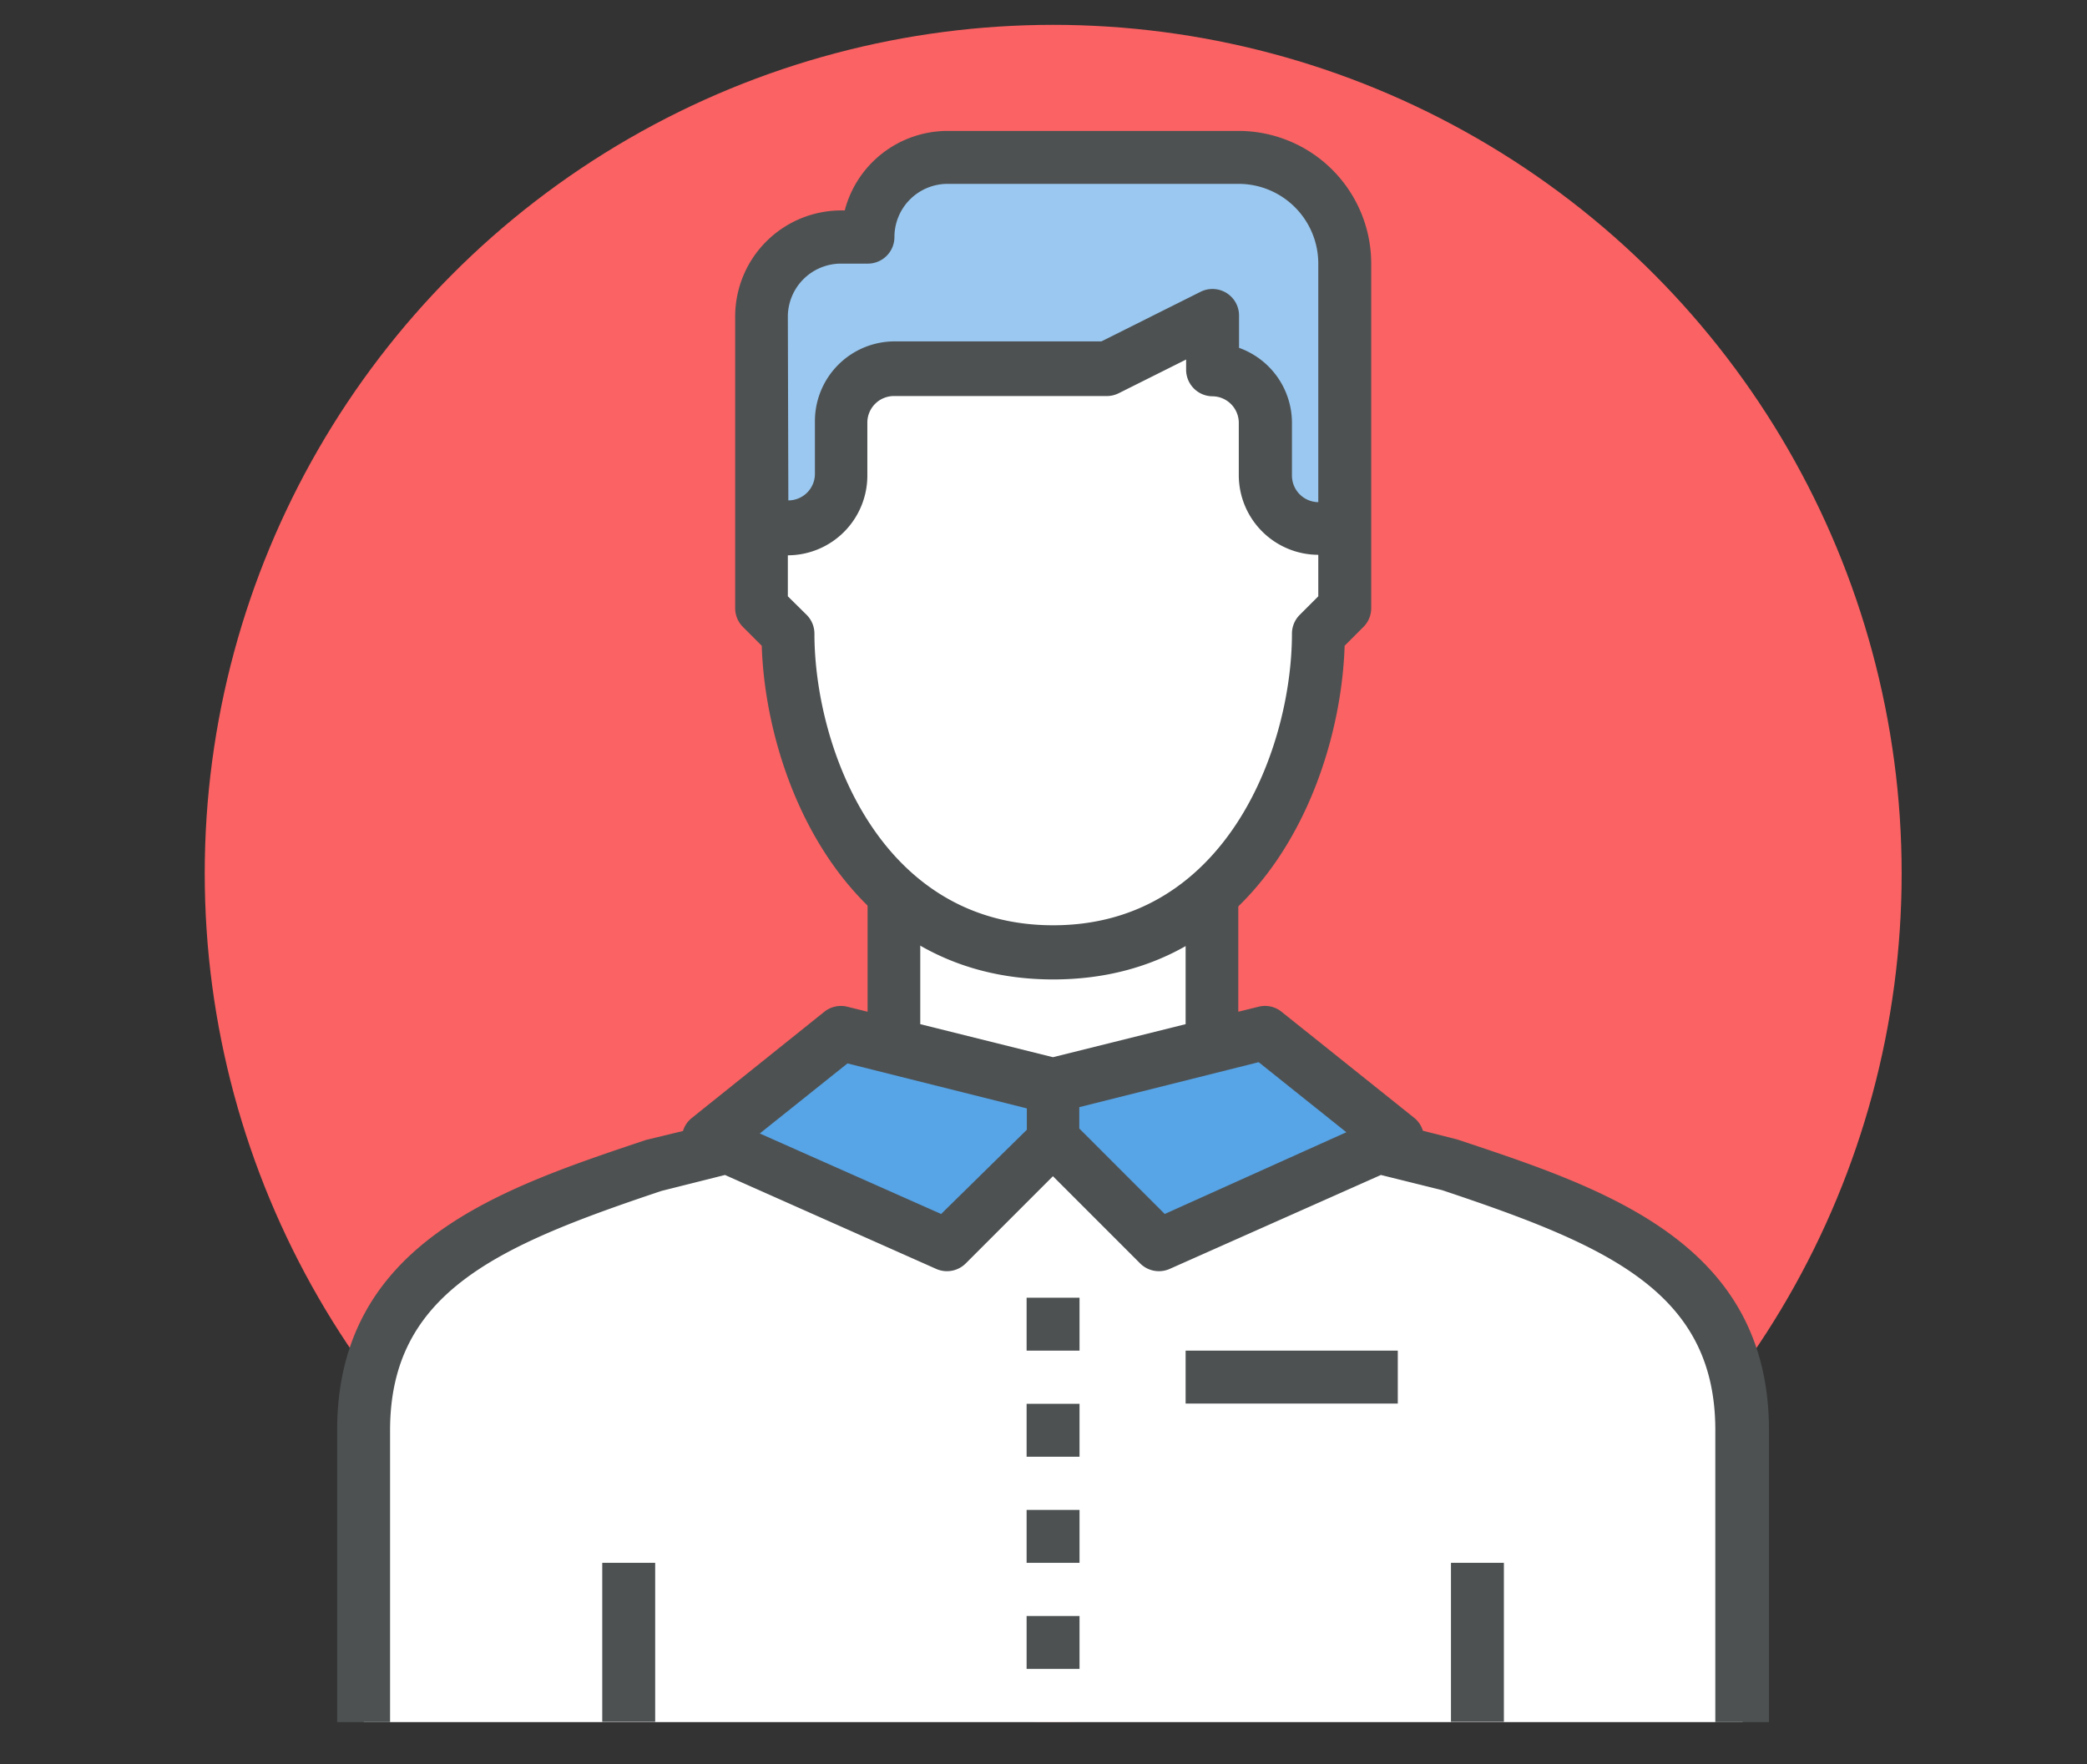 <svg id="Layer_1" data-name="Layer 1" xmlns="http://www.w3.org/2000/svg" viewBox="0 0 84 71"><rect x="0" y="0" width="84" height="71" fill="#333333" stroke="none"/><defs><style>.cls-1{fill:#fb6263;}.cls-2{fill:#9ac8f0;}.cls-3{fill:#fff;}.cls-4{fill:#4d5152;}.cls-5{fill:#57a4e6;}</style></defs><title>Untitled-1</title><circle class="cls-1" cx="42.39" cy="35.15" r="34.15"/><path class="cls-2" d="M30.65,21.28V12.74a3.2,3.2,0,0,1,3.2-3.2h1.07a3.2,3.2,0,0,1,3.2-3.2H49.86a4.27,4.27,0,0,1,4.27,4.27V21.28H53.06a2.13,2.13,0,0,1-2.13-2.13V17a2.13,2.13,0,0,0-2.13-2.13V12.74l-4.27,2.13H36A2.13,2.13,0,0,0,33.85,17v2.13a2.13,2.13,0,0,1-2.13,2.13Z"/><path class="cls-3" d="M53.06,21.28a2.13,2.13,0,0,1-2.13-2.13V17a2.13,2.13,0,0,0-2.13-2.13V12.74l-4.27,2.13H36A2.13,2.13,0,0,0,33.85,17v2.13a2.13,2.13,0,0,1-2.13,2.13H30.65v3.2l1.23,3.2c.73,5,4,10.67,10.51,10.67s9.78-5.68,10.51-10.67l1.23-3.2v-3.2Z"/><rect class="cls-3" x="35.98" y="35.15" width="12.81" height="10.67"/><path class="cls-3" d="M14.64,69.31V57.57c0-6.48,5.34-8.54,11.74-10.67l4.27-1.07H54.13l4.27,1.07C64.8,49,70.14,51.08,70.14,57.57V69.31Z"/><rect class="cls-4" x="24.24" y="62.9" width="2.13" height="6.4"/><rect class="cls-4" x="58.4" y="62.9" width="2.13" height="6.4"/><path class="cls-4" d="M49.86,5.27H38.12A4.28,4.28,0,0,0,34,8.47h-.14a4.27,4.27,0,0,0-4.27,4.27V24.48a1.07,1.07,0,0,0,.31.75l.76.76c.17,5.38,3.41,13.43,11.73,13.43s11.56-8,11.73-13.43l.76-.76a1.07,1.07,0,0,0,.31-.75V10.61A5.34,5.34,0,0,0,49.86,5.27ZM31.71,12.74a2.14,2.14,0,0,1,2.13-2.13h1.07A1.07,1.07,0,0,0,36,9.54,2.14,2.14,0,0,1,38.12,7.4H49.86a3.21,3.21,0,0,1,3.2,3.2v9.61A1.07,1.07,0,0,1,52,19.14V17a3.21,3.21,0,0,0-2.13-3V12.74a1.07,1.07,0,0,0-1.54-1l-4,2H36a3.21,3.21,0,0,0-3.2,3.2v2.13a1.07,1.07,0,0,1-1.07,1.07ZM53.06,24l-.75.75a1.07,1.07,0,0,0-.31.75c0,4.54-2.61,11.74-9.61,11.74s-9.61-7.2-9.61-11.74a1.07,1.07,0,0,0-.31-.75L31.71,24V22.35a3.21,3.21,0,0,0,3.2-3.2V17A1.07,1.07,0,0,1,36,15.94h8.54a1.07,1.07,0,0,0,.48-.11l2.72-1.36v.41a1.07,1.07,0,0,0,1.07,1.07A1.07,1.07,0,0,1,49.86,17v2.13a3.21,3.21,0,0,0,3.2,3.2Z"/><polygon class="cls-5" points="38.12 50.1 28.51 45.83 33.85 41.56 42.39 43.69 42.39 45.83 38.12 50.1"/><polygon class="cls-5" points="46.66 50.1 56.26 45.83 50.92 41.56 42.39 43.69 42.39 45.83 46.66 50.1"/><path class="cls-4" d="M58.65,45.86l-1.38-.35a1.06,1.06,0,0,0-.35-.52l-5.34-4.27a1.06,1.06,0,0,0-.93-.2l-.81.2v-4.5H47.72v5l-5.34,1.33-5.34-1.33v-5H34.92v4.5l-.81-.2a1.07,1.07,0,0,0-.93.2L27.84,45a1.06,1.06,0,0,0-.35.52L26,45.88C20.19,47.83,13.57,50,13.57,57.57V69.31H15.7V57.57c0-5.57,4.36-7.44,10.93-9.64l2.55-.64,8.5,3.78a1.07,1.07,0,0,0,1.19-.22l3.51-3.51,3.51,3.51a1.07,1.07,0,0,0,1.19.22l8.5-3.78,2.46.61c6.65,2.22,11,4.09,11,9.66V69.31H71.2V57.57C71.2,50,64.58,47.83,58.65,45.86Zm-20.77,3-7.3-3.24v0l3.53-2.82,7.22,1.81v.86Zm9,0-3.44-3.44v-.86l7.22-1.81,3.53,2.82v0Z"/><rect class="cls-4" x="41.32" y="56.5" width="2.13" height="2.13"/><rect class="cls-4" x="41.32" y="52.23" width="2.13" height="2.13"/><rect class="cls-4" x="41.32" y="60.77" width="2.13" height="2.13"/><rect class="cls-4" x="41.32" y="65.04" width="2.13" height="2.13"/><rect class="cls-4" x="47.72" y="54.36" width="8.54" height="2.13"/></svg>